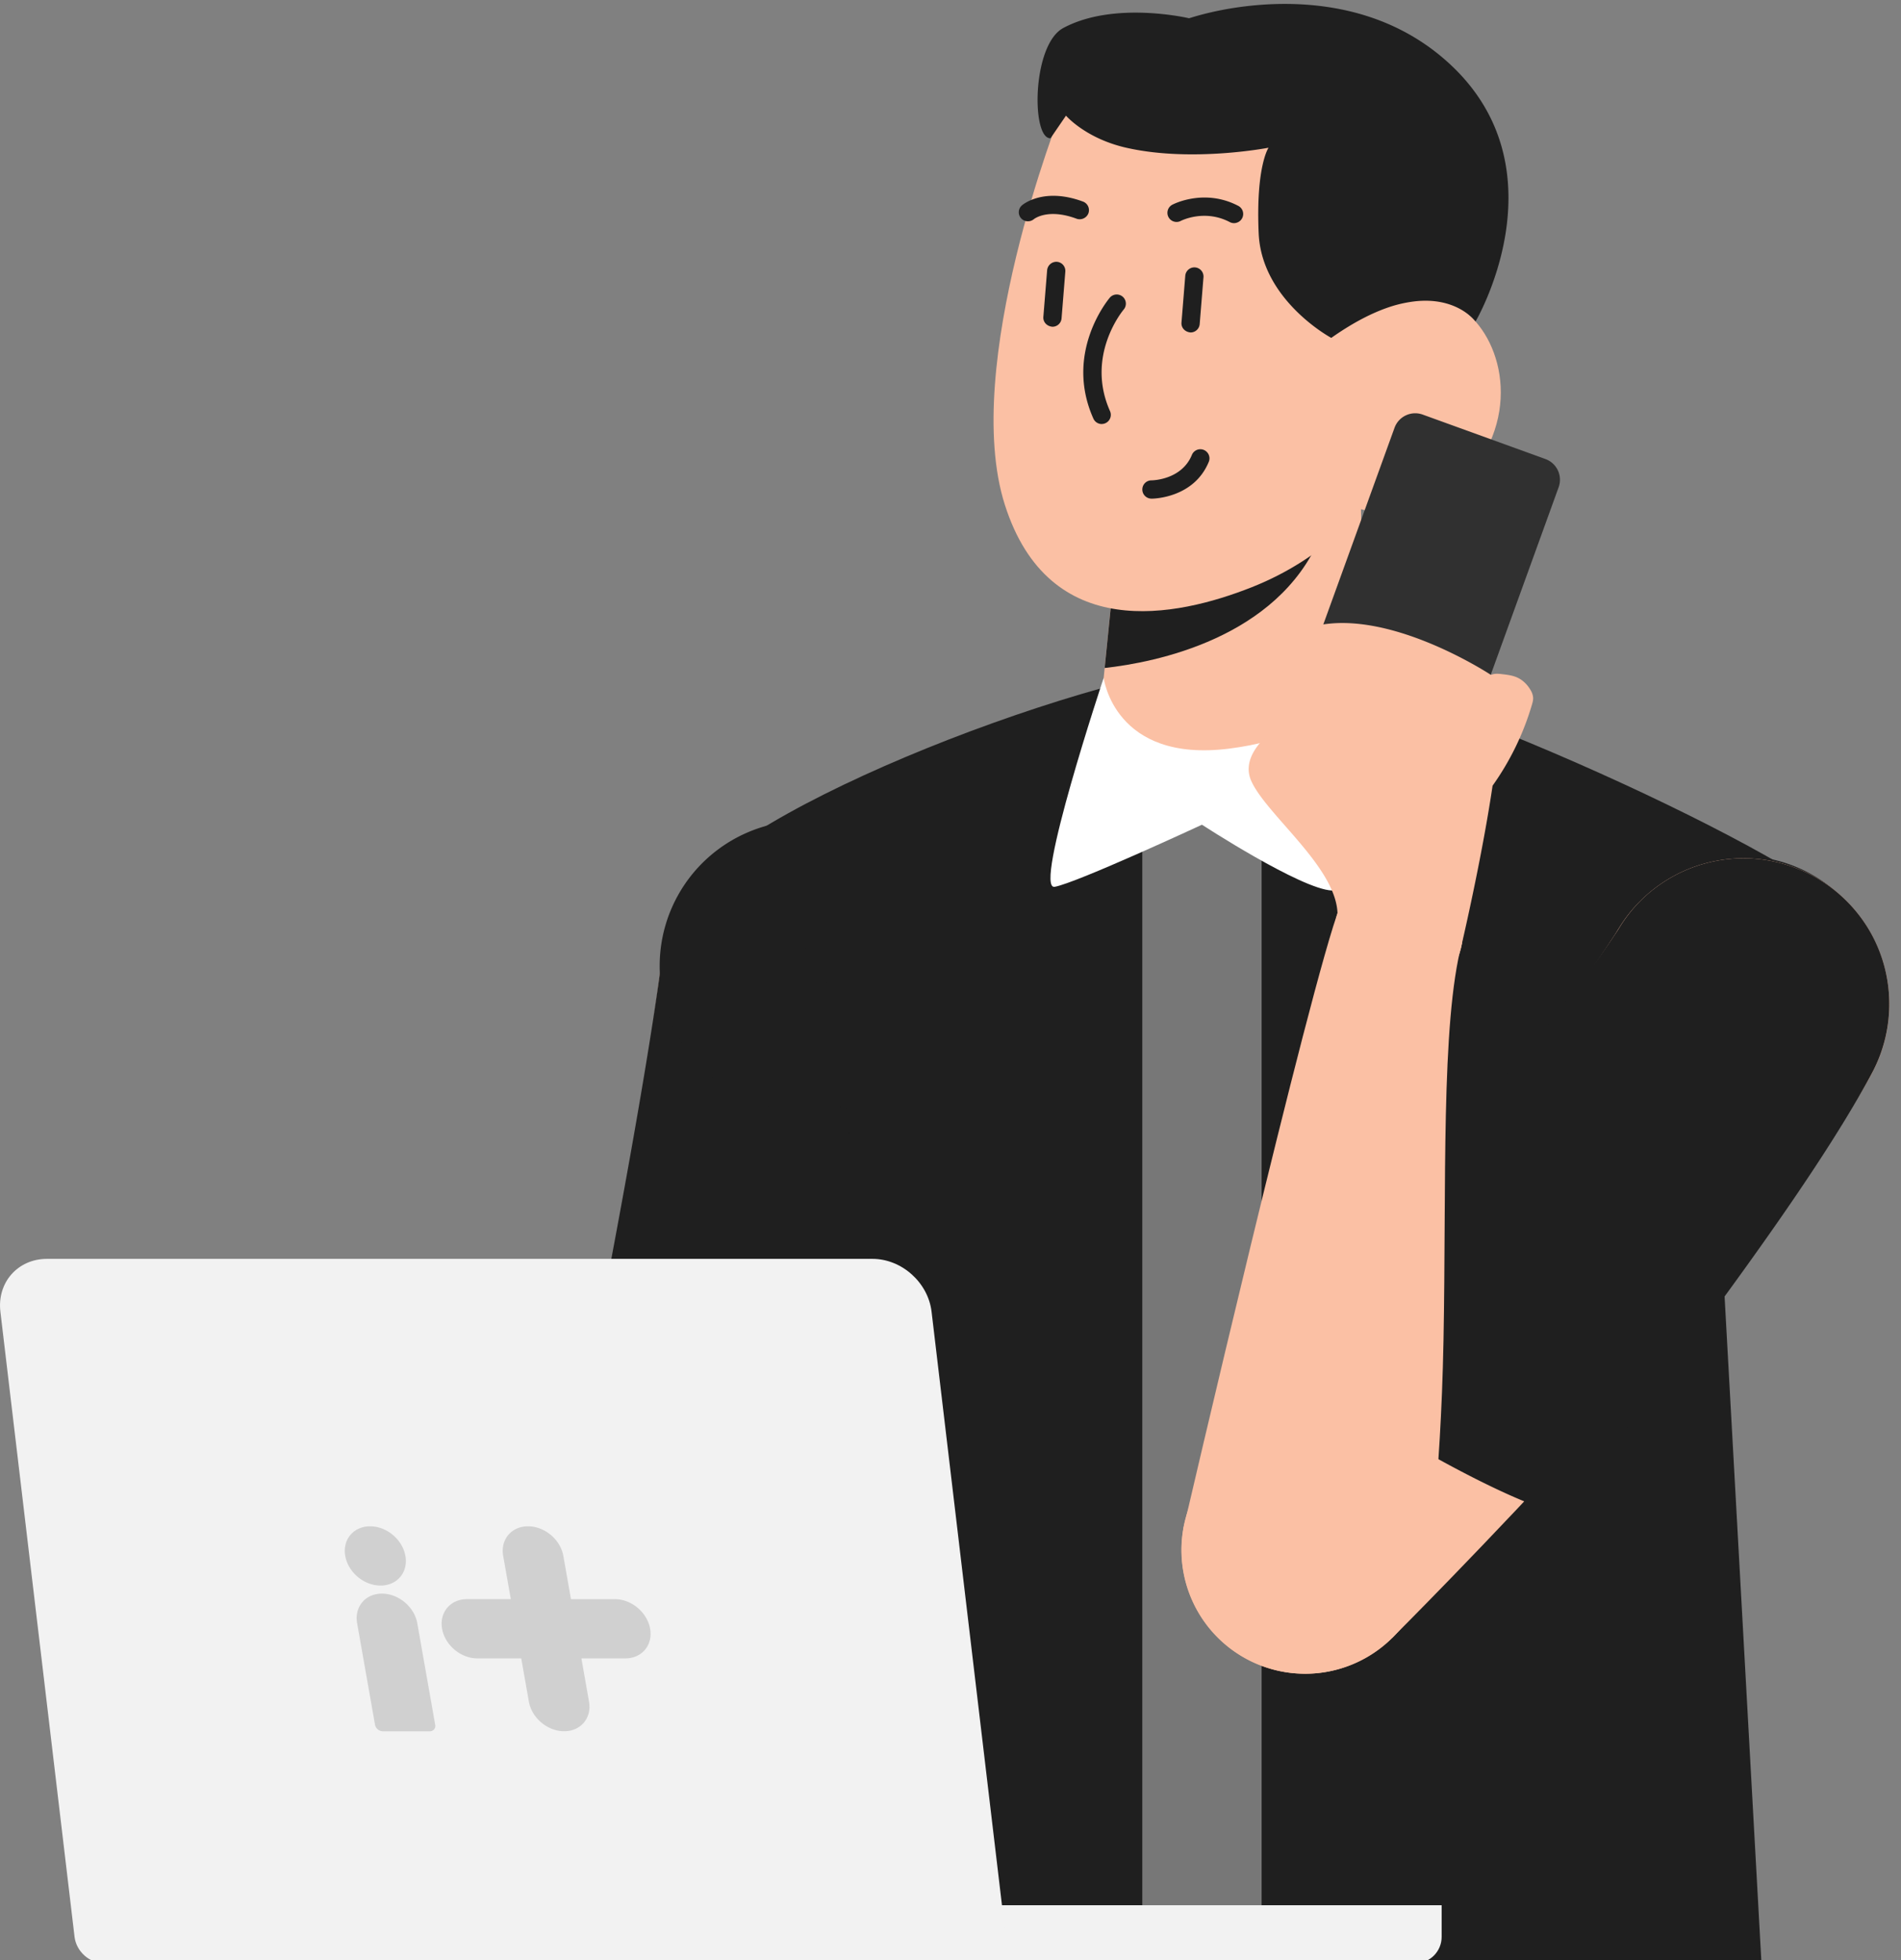 <svg xmlns="http://www.w3.org/2000/svg" width="97" height="100" fill="none"><rect width="100%" height="100%" fill="#808080" stroke="none"/><g clip-path="url(#a)"><path fill="#FBC0A4" d="M41.187 56.665a7.412 7.412 0 1 0 0-14.824 7.412 7.412 0 0 0 0 14.824ZM27.966 80.06a6.282 6.282 0 1 0 11.855 4.159 6.282 6.282 0 1 0-11.855-4.16Z"/><path fill="#FBC0A4" d="M33.805 48.627c-1.528 12.226-5.103 28.83-5.84 31.433l11.856 4.16s8.255-23.697 8.763-34.527L33.807 48.63l-.002-.002Z"/><path fill="#1F1F1F" d="M33.253 74.467c-1.303-.236-2.615-.428-3.92-.673 0 0 3.462-17.09 4.472-25.165h.003c.052-.61.172-1.223.385-1.828a7.41 7.41 0 0 1 9.447-4.54c3.197 1.122 5.131 4.211 4.939 7.434h.003c-.3 6.425-2.305 16.128-4.075 26.835-3.127-.317-8.154-1.5-11.255-2.061l.001-.002Z"/><path fill="#1F1F1F" d="M34.743 45.418a7.412 7.412 0 1 0 12.686 7.669 7.412 7.412 0 0 0-12.686-7.669ZM88.814 58.486a7.412 7.412 0 1 0 0-14.824 7.412 7.412 0 0 0 0 14.824Z"/><path fill="#1F1F1F" d="M89.88 100.141c-4.592-.014-4.665.138-14.165 0-10.132-.145-19.89-.094-29.522.012l.398-20.236-4.54-30.84-6.072-4.694c5.33-4.945 24.058-11.494 29.304-10.665 8.256 1.304 28.763 10.99 29.378 13.307L87.43 55.87"/><path fill="#777" d="M64.375 41.84h-6.088v57.365h6.088V41.84Z"/><path fill="#F2F2F2" d="M72.215 100.155H48.112v-2.96h25.449v1.614c0 .744-.603 1.348-1.347 1.348v-.002Z"/><path fill="#F2F2F2" d="M5.31 100.156h44.82c.745 0 1.277-.604 1.188-1.348l-3.784-31.893c-.176-1.489-1.525-2.695-3.014-2.695H2.395c-1.488 0-2.551 1.207-2.375 2.695l3.784 31.893c.089.744.763 1.348 1.507 1.348Z"/><path fill="#D0D0D0" d="M31.376 81.58h-2.242l-.388-2.205c-.148-.835-.954-1.512-1.802-1.512h-.003c-.846 0-1.413.676-1.266 1.509l.39 2.207h-2.239c-.848 0-1.415.677-1.268 1.512.147.835.954 1.511 1.801 1.511h2.238l.389 2.205c.147.835.954 1.511 1.801 1.511.848 0 1.416-.677 1.268-1.511l-.388-2.205h2.238c.848 0 1.416-.677 1.268-1.511v-.003c-.147-.833-.952-1.509-1.798-1.509h.001ZM19.488 81.297c.849 0 1.658.678 1.805 1.514l.913 5.177a.273.273 0 0 1-.278.332h-2.397a.416.416 0 0 1-.395-.332l-.914-5.183c-.146-.832.42-1.508 1.266-1.508ZM19.418 80.886c.848 0 1.416-.676 1.268-1.511-.147-.835-.953-1.512-1.8-1.512-.848 0-1.416.677-1.27 1.512.148.835.954 1.511 1.802 1.511Z"/><path fill="#FBC0A4" d="m69.445 25.975.207 10.233s-1.176 4.053-7.763 4.581c-4.462.358-6.04-1.517-6.04-1.517l.517-5.196.511-5.066 10.763-2.597 1.805-.438Z"/><path fill="#1F1F1F" d="M67.64 26.414c-.021.28-.12.612-.278.993-2.188 5.16-8.425 6.387-10.995 6.67l.51-5.066 10.763-2.597Z"/><path fill="#FBC0A4" d="M54.124 5.73s-5.111 12.94-2.85 20.025c2.262 7.085 8.742 5.727 12.595 4.203 3.852-1.524 5.578-3.981 5.578-3.981s3.688 1.104 6.004-2.372c2.317-3.476.677-7.315-1.436-8.132-2.113-.817-4.534.774-4.534.774l1.807-3.773S62.455-6.05 54.123 5.727l.001.003Z"/><path fill="#1F1F1F" d="M52.351 11.28a.463.463 0 0 1-.21-.8c.044-.04 1.108-.942 3.12-.196.241.09.364.357.275.6a.477.477 0 0 1-.6.275c-1.464-.547-2.16.002-2.188.026a.475.475 0 0 1-.398.094l.001.001ZM63.065 11.373a.462.462 0 0 1-.316-.044c-1.29-.676-2.475-.07-2.488-.065a.466.466 0 1 1-.433-.825c.066-.035 1.639-.836 3.355.063a.466.466 0 0 1-.12.87h.002ZM53.704 16.669c-.294-.023-.487-.248-.466-.503l.193-2.383a.474.474 0 0 1 .501-.427.466.466 0 0 1 .427.501l-.192 2.383a.465.465 0 0 1-.464.429h.001ZM60.752 16.96c-.294-.023-.487-.247-.466-.503l.193-2.383a.466.466 0 1 1 .929.074l-.193 2.384a.465.465 0 0 1-.465.428h.002ZM56.216 21.632a.467.467 0 0 1-.425-.277c-1.502-3.358.749-6.066.846-6.179a.466.466 0 0 1 .71.603c-.081.096-1.962 2.383-.707 5.195a.467.467 0 0 1-.425.656l.001.002ZM58.754 25.437a.466.466 0 0 1 0-.932c.073 0 1.534-.032 2.058-1.286a.466.466 0 1 1 .859.36c-.77 1.838-2.83 1.86-2.917 1.86v-.002Z"/><path fill="#1F1F1F" d="m53.603 7.054.79-1.154s1.034 1.207 3.191 1.662c3.315.718 7.144-.026 7.144-.026s-.653.95-.503 4.366c.15 3.428 3.704 5.335 3.704 5.335 1.25-.88 2.304-1.38 3.19-1.645a6.65 6.65 0 0 1 1.042-.215c2.197-.262 3.13 1.024 3.13 1.024s4.405-7.482-1.054-12.887C70.407-.258 65.282-.016 62.565.47c-.923.168-1.564.36-1.799.434l-.095.027s-3.814-.903-6.42.5c-1.599.859-1.628 5.671-.646 5.621l-.002.002Z"/><path fill="#fff" d="M56.316 34.58s-3.617 10.86-2.501 10.66c1.116-.196 7.516-3.168 7.516-3.168s5.056 3.297 6.638 3.357c1.582.061 1.705-11.206 1.705-11.206s-1.082 3.223-6.952 3.967c-5.87.744-6.406-3.61-6.406-3.61Z"/><path fill="#FBC0A4" d="M94.224 56.493a7.444 7.444 0 1 0-10.529-10.528 7.444 7.444 0 0 0 10.529 10.528ZM66.593 85.385a6.31 6.31 0 1 0 0-12.621 6.31 6.31 0 0 0 0 12.62Z"/><path fill="#FBC0A4" d="M82.567 47.425C75.822 57.8 64.241 70.362 61.166 75.858l9.87 7.699s19.205-19.121 24.416-28.683l-12.883-7.447h-.002Z"/><path fill="#1F1F1F" d="M64.532 68.969c3.762-4.97 13.578-14.69 18.035-21.544h.003a7.45 7.45 0 0 1 1.15-1.482 7.445 7.445 0 0 1 10.528.046c2.396 2.415 2.789 6.056 1.2 8.882h.003c-3.091 5.675-8.94 13.342-15.77 22.378-4.48-1.15-14.078-7.488-15.15-8.28Z"/><path fill="#FBC0A4" d="M72.816 80.148a6.31 6.31 0 0 0-12.434-2.151 6.312 6.312 0 0 0 5.14 7.294 6.311 6.311 0 0 0 7.294-5.141v-.002ZM74.593 48.12a3.271 3.271 0 1 0-6.447-1.116 3.271 3.271 0 0 0 6.447 1.117Z"/><path fill="#FBC0A4" d="M74.593 48.121c-1.08 4.076-.786 12.467-.937 20.25-.144 7.497-.84 11.778-.84 11.778l-12.434-2.152s6.48-27.875 7.977-31.715l6.234 1.839Z"/><path fill="#303030" d="m66.947 36.744 6.263 2.269a1.123 1.123 0 0 0 1.438-.674l4.883-13.483a1.123 1.123 0 0 0-.673-1.438l-6.263-2.268a1.123 1.123 0 0 0-1.438.673l-4.884 13.483c-.21.583.09 1.227.674 1.438Z"/><path fill="#FBC0A4" d="M64.627 35.897c.153-.524.504-.935.95-1.176-.143-.654-.205-1.348-.006-1.809a1.35 1.35 0 0 1 .448-.574v-.004l.012-.006c.115-.08.24-.14.373-.171 3.753-1.514 9.317 2.041 9.672 2.272a.746.746 0 0 1 .107-.035c.159-.037.324-.02.484 0 .249.029.501.061.731.16.3.13.542.372.704.655a.878.878 0 0 1 .127.382c.007.123-.027.242-.061.36a13.857 13.857 0 0 1-2.008 4.13c-.486 3.29-1.332 7.042-1.557 8.02-.033.196-.081.394-.15.588a3.248 3.248 0 0 1-4.158 1.95 3.245 3.245 0 0 1-2.05-3.825c.146-2.433-3.625-5.215-4.403-6.986-.41-.937.24-1.812.95-2.434a1.966 1.966 0 0 1-.165-1.499v.002Z"/></g><defs><clipPath id="a"><path fill="#fff" d="M0 0h96.5v100H0z"/></clipPath></defs></svg>